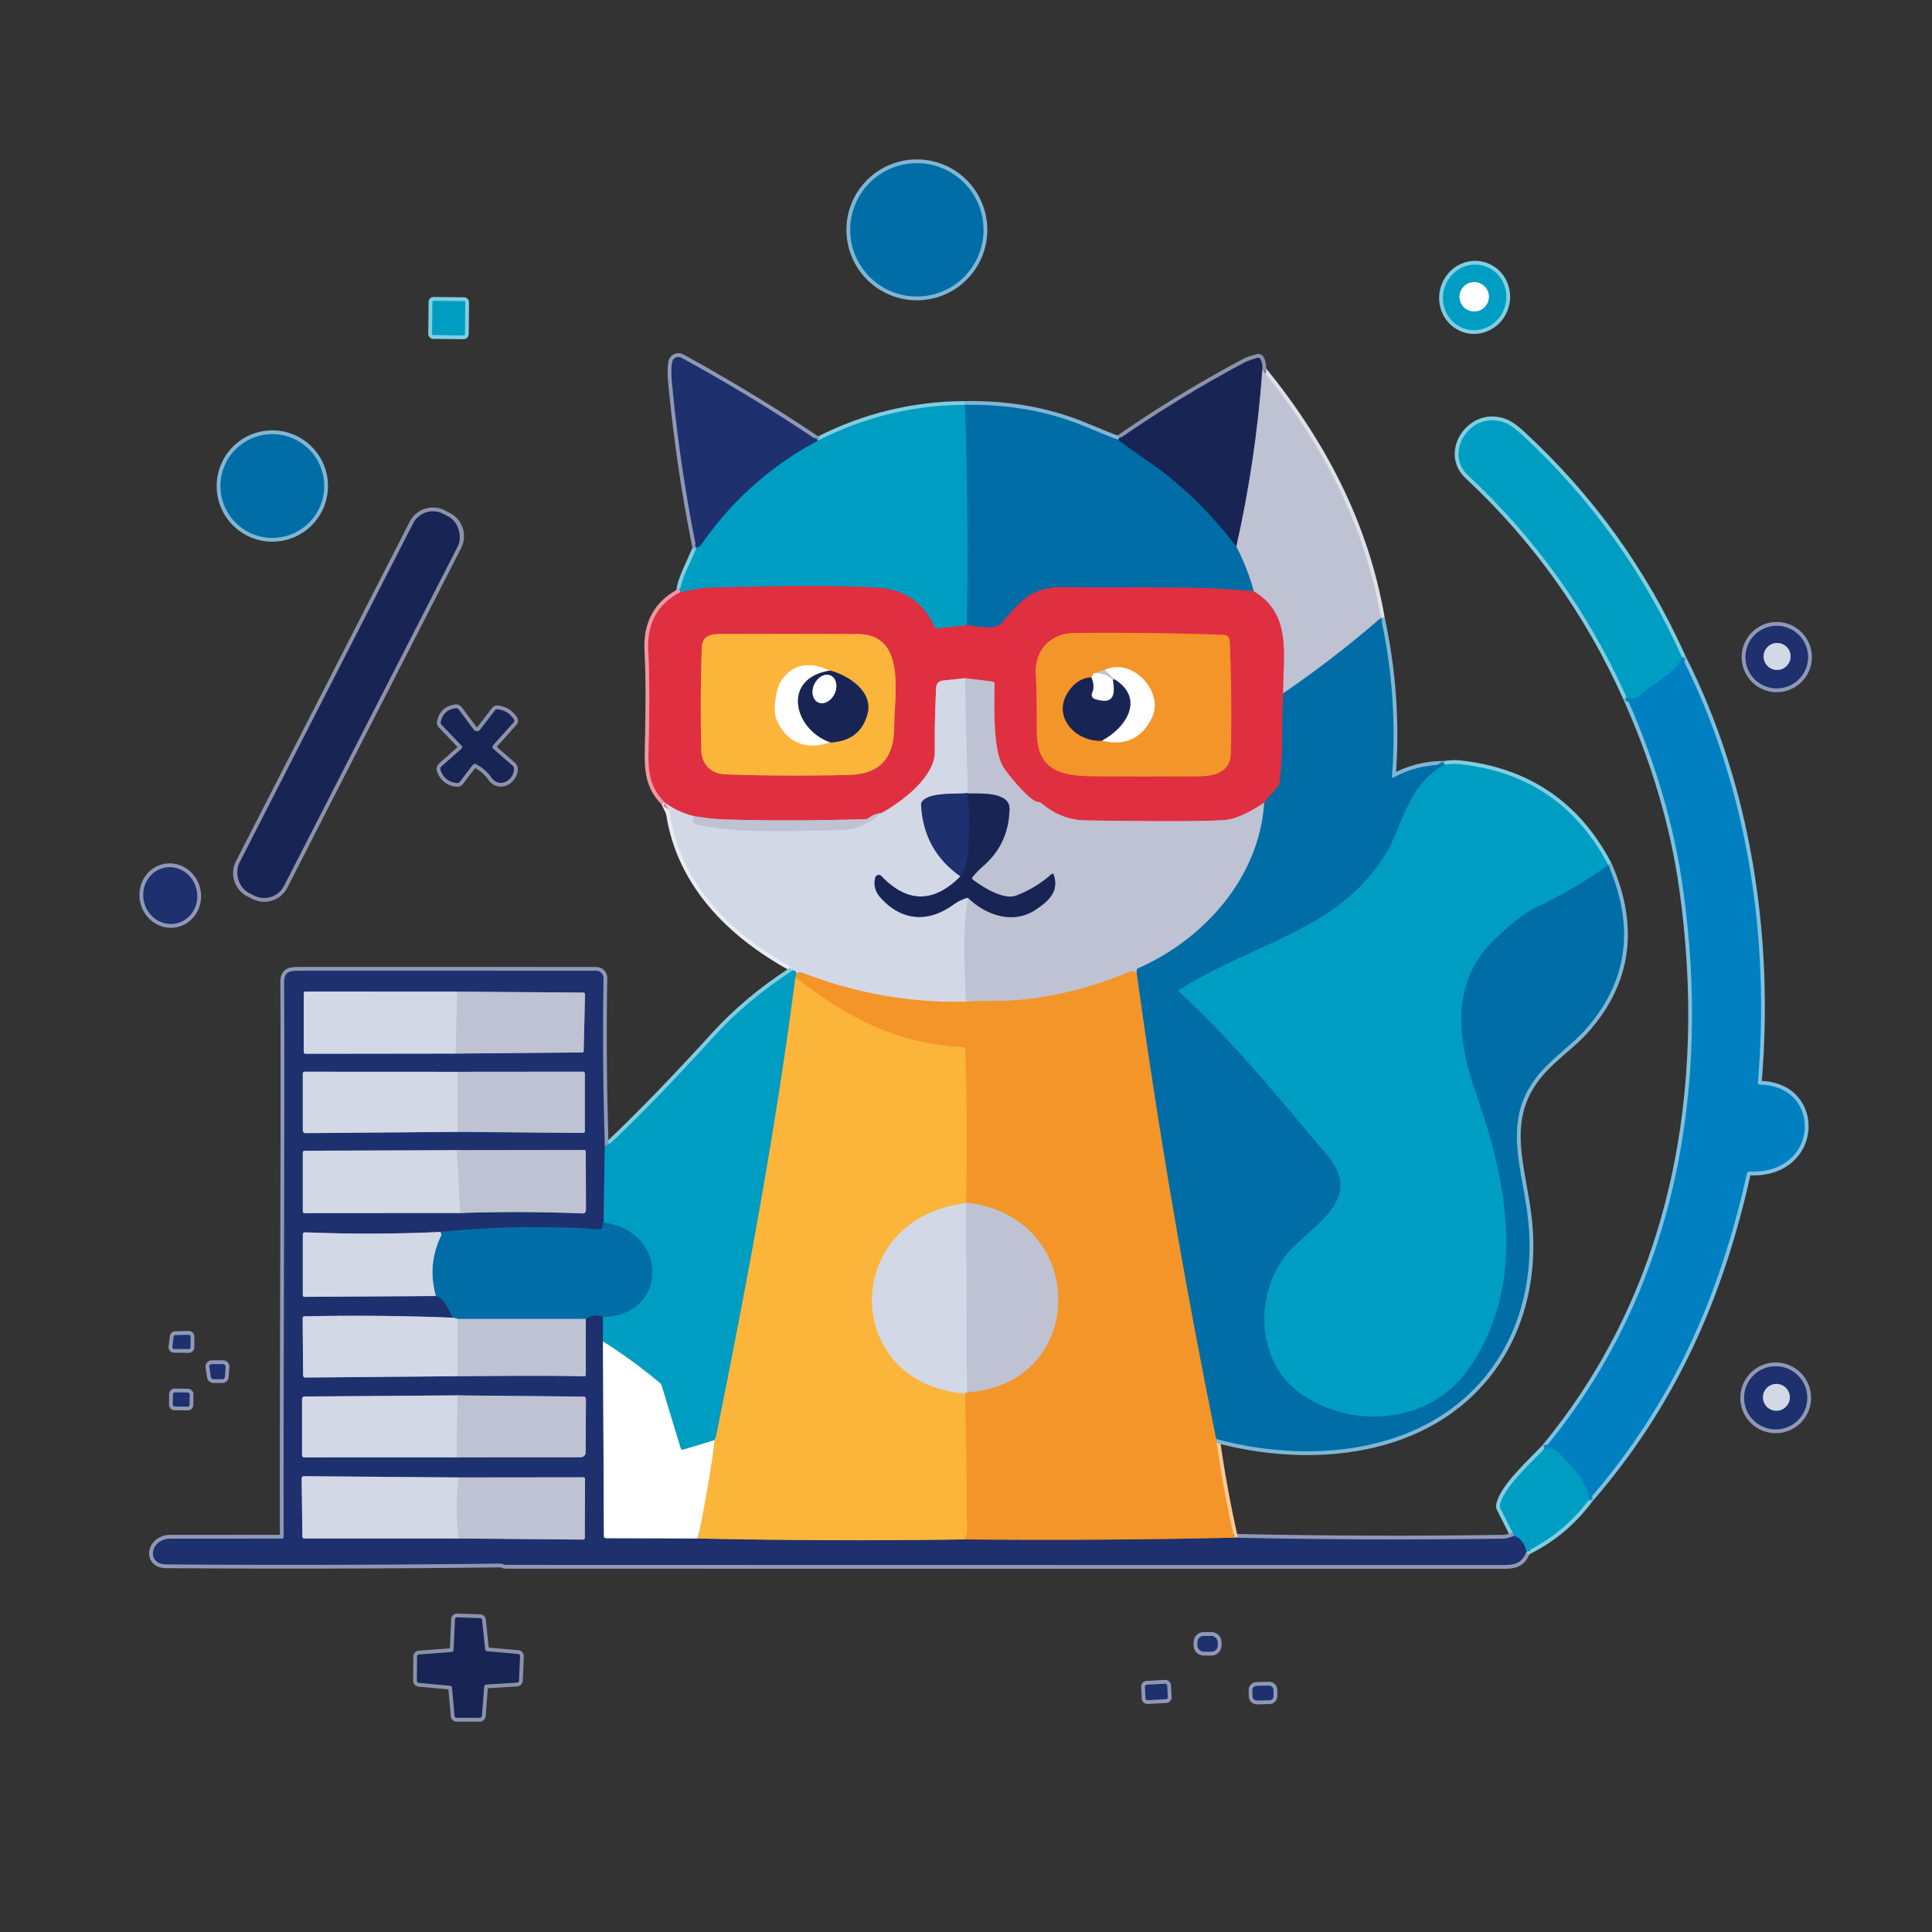 <?xml version="1.0" encoding="UTF-8" standalone="no"?>
<!DOCTYPE svg PUBLIC "-//W3C//DTD SVG 1.1//EN" "http://www.w3.org/Graphics/SVG/1.1/DTD/svg11.dtd">
<svg xmlns="http://www.w3.org/2000/svg" version="1.1" viewBox="0 0 512 512">
<rect x="0" y="0" width="512" height="512" fill="#333333" stroke="none"/>
<g stroke-width="2.00" fill="none" stroke-linecap="butt">
<path stroke="#80b6d3" vector-effect="non-scaling-stroke" d="
  M 260.65 60.91
  A 17.67 17.67 0.0 0 0 242.98 43.24
  A 17.67 17.67 0.0 0 0 225.31 60.91
  A 17.67 17.67 0.0 0 0 242.98 78.58
  A 17.67 17.67 0.0 0 0 260.65 60.91"
/>
<path stroke="#80cee1" vector-effect="non-scaling-stroke" d="
  M 388.524 87.21
  A 8.70 8.38 105.1 0 0 398.881 80.993
  A 8.70 8.38 105.1 0 0 393.056 70.41
  A 8.70 8.38 105.1 0 0 382.699 76.627
  A 8.70 8.38 105.1 0 0 388.524 87.21"
/>
<path stroke="#80cee1" vector-effect="non-scaling-stroke" d="
  M 123.304 80.136
  A 0.34 0.34 0.0 0 0 122.967 79.792
  L 114.928 79.708
  A 0.34 0.34 0.0 0 0 114.584 80.045
  L 114.496 88.464
  A 0.34 0.34 0.0 0 0 114.833 88.808
  L 122.872 88.892
  A 0.34 0.34 0.0 0 0 123.216 88.555
  L 123.304 80.136"
/>
<path stroke="#80cee1" vector-effect="non-scaling-stroke" d="
  M 184.54 145.25
  C 183.48 148.13 180.09 154.19 180.25 156.96"
/>
<path stroke="#ef97a0" vector-effect="non-scaling-stroke" d="
  M 180.25 156.96
  Q 171.21 161.68 171.80 172.49
  Q 172.25 180.70 171.96 194.82
  C 171.80 202.76 171.20 207.67 176.29 212.75"
/>
<path stroke="#e9ecf3" vector-effect="non-scaling-stroke" d="
  M 176.29 212.75
  C 176.66 213.96 177.37 214.65 177.57 215.91
  C 180.51 234.39 193.77 247.52 209.70 256.28
  Q 210.16 256.53 210.00 257.21"
/>
<path stroke="#80cee1" vector-effect="non-scaling-stroke" d="
  M 210.00 257.21
  Q 197.95 265.06 189.43 274.43
  Q 174.28 291.11 162.16 302.64
  C 161.82 302.97 160.75 303.48 160.29 303.75"
/>
<path stroke="#8f98b6" vector-effect="non-scaling-stroke" d="
  M 160.29 303.75
  Q 159.57 281.41 159.94 259.24
  A 1.95 1.95 0.0 0 0 157.99 257.26
  Q 118.50 257.24 79.06 257.25
  C 76.65 257.26 75.29 257.62 75.30 260.31
  C 75.49 304.57 75.08 355.16 75.17 407.24
  Q 75.18 407.74 74.68 407.74
  Q 59.93 407.76 45.20 407.76
  C 39.73 407.76 38.73 414.54 43.98 414.58
  Q 88.21 414.89 132.45 414.37
  Q 132.94 414.36 133.38 414.57
  Q 133.67 414.71 134.00 414.71
  Q 266.34 414.75 398.70 414.75
  C 401.79 414.75 403.45 414.01 404.54 411.16"
/>
<path stroke="#80cee1" vector-effect="non-scaling-stroke" d="
  M 404.54 411.16
  Q 414.49 406.29 421.04 397.50"
/>
<path stroke="#80c0e0" vector-effect="non-scaling-stroke" d="
  M 421.04 397.50
  C 443.28 371.87 455.67 343.72 462.95 311.01
  Q 463.08 310.45 463.65 310.48
  C 482.31 311.28 483.10 287.61 466.31 287.44
  Q 465.81 287.44 465.85 286.94
  C 469.14 248.68 463.11 208.37 445.75 174.21"
/>
<path stroke="#80cee1" vector-effect="non-scaling-stroke" d="
  M 445.75 174.21
  Q 430.47 140.17 403.11 115.00
  Q 400.72 112.79 398.97 112.08
  C 390.03 108.42 382.38 119.74 389.05 125.97
  Q 415.97 151.08 431.04 184.75"
/>
<path stroke="#80c0e0" vector-effect="non-scaling-stroke" d="
  M 431.04 184.75
  Q 442.43 210.19 445.98 235.25
  C 453.50 288.37 444.15 341.96 409.25 383.96"
/>
<path stroke="#80cee1" vector-effect="non-scaling-stroke" d="
  M 409.25 383.96
  C 405.11 388.25 398.45 394.34 397.50 398.80
  Q 397.40 399.30 397.63 399.76
  L 401.29 407.00"
/>
<path stroke="#8f98b6" vector-effect="non-scaling-stroke" d="
  M 401.29 407.00
  Q 399.44 407.74 398.50 407.75
  Q 362.77 408.28 327.04 407.50"
/>
<path stroke="#f9ca94" vector-effect="non-scaling-stroke" d="
  M 327.04 407.50
  Q 324.10 394.50 322.28 381.34"
/>
<path stroke="#80b6d3" vector-effect="non-scaling-stroke" d="
  M 322.28 381.34
  C 341.49 386.59 364.63 386.16 381.72 375.31
  C 400.17 363.59 407.74 342.62 404.70 320.99
  C 402.82 307.56 398.13 295.60 408.45 283.94
  C 411.80 280.17 416.86 276.53 419.89 273.16
  Q 437.05 254.10 426.20 229.26"
/>
<path stroke="#80cee1" vector-effect="non-scaling-stroke" d="
  M 426.20 229.26
  Q 413.69 205.36 386.75 202.50
  Q 385.07 202.32 382.85 202.66"
/>
<path stroke="#80b6d3" vector-effect="non-scaling-stroke" d="
  M 382.85 202.66
  Q 375.56 202.62 369.34 206.02
  Q 368.86 206.29 368.90 205.74
  Q 370.49 184.52 365.96 163.75"
/>
<path stroke="#dfe1e9" vector-effect="non-scaling-stroke" d="
  M 365.96 163.75
  C 361.67 138.95 350.34 117.35 334.54 98.00"
/>
<path stroke="#8c92aa" vector-effect="non-scaling-stroke" d="
  M 334.54 98.00
  Q 334.69 96.54 334.05 95.18
  Q 333.81 94.68 333.27 94.82
  Q 331.00 95.42 329.66 96.13
  Q 312.35 105.35 296.25 116.54"
/>
<path stroke="#80b6d3" vector-effect="non-scaling-stroke" d="
  M 296.25 116.54
  Q 294.15 115.77 287.50 113.00
  Q 273.14 107.01 255.75 107.29"
/>
<path stroke="#80cee1" vector-effect="non-scaling-stroke" d="
  M 255.75 107.29
  Q 235.10 107.39 216.75 116.79"
/>
<path stroke="#8f98b6" vector-effect="non-scaling-stroke" d="
  M 216.75 116.79
  Q 199.46 105.14 180.61 94.81
  A 1.70 1.70 0.0 0 0 178.11 96.06
  Q 177.79 98.30 178.04 101.02
  Q 180.12 123.31 184.54 145.25"
/>
<path stroke="#0f6798" vector-effect="non-scaling-stroke" d="
  M 216.75 116.79
  Q 198.09 126.77 186.02 144.11
  C 185.47 144.89 185.26 144.80 184.54 145.25"
/>
<path stroke="#0085b5" vector-effect="non-scaling-stroke" d="
  M 255.75 107.29
  Q 256.75 136.49 256.25 165.71"
/>
<path stroke="#706682" vector-effect="non-scaling-stroke" d="
  M 256.25 165.71
  L 248.53 166.54
  A 0.93 0.91 -14.9 0 1 247.59 166.01
  Q 243.33 156.63 232.99 155.79
  Q 221.40 154.85 188.00 155.74
  Q 185.58 155.81 180.25 156.96"
/>
<path stroke="#704e74" vector-effect="non-scaling-stroke" d="
  M 332.25 156.71
  C 315.95 155.13 298.91 155.87 282.51 155.60
  C 273.63 155.45 270.86 158.72 265.56 165.01
  C 263.66 167.27 258.93 165.84 256.25 165.71"
/>
<path stroke="#704e74" vector-effect="non-scaling-stroke" d="
  M 340.04 183.75
  C 339.65 191.87 340.10 199.36 339.11 207.50
  Q 339.05 208.00 338.73 208.38
  L 335.00 212.71"
/>
<path stroke="#cf798a" vector-effect="non-scaling-stroke" d="
  M 335.00 212.71
  Q 328.64 217.01 324.50 217.31
  Q 316.74 217.87 287.57 217.41
  Q 281.28 217.31 275.99 212.87
  Q 275.63 212.56 275.15 212.54
  C 272.92 212.42 267.27 205.37 266.01 203.47
  C 263.01 198.97 263.55 186.70 263.55 181.21
  A 0.58 0.58 0.0 0 0 263.04 180.63
  L 255.74 179.73"
/>
<path stroke="#d98494" vector-effect="non-scaling-stroke" d="
  M 255.74 179.73
  L 249.92 180.34
  Q 248.18 180.53 248.09 182.28
  Q 247.65 191.12 247.73 199.21
  C 247.79 205.91 238.94 212.55 233.54 215.50"
/>
<path stroke="#cf798a" vector-effect="non-scaling-stroke" d="
  M 233.54 215.50
  Q 231.75 215.61 230.27 216.76
  Q 229.87 217.06 229.37 217.08
  Q 209.16 217.67 191.94 217.15
  Q 188.61 217.05 184.00 216.29"
/>
<path stroke="#d98494" vector-effect="non-scaling-stroke" d="
  M 184.00 216.29
  Q 179.76 215.33 176.29 212.75"
/>
<path stroke="#6098bc" vector-effect="non-scaling-stroke" d="
  M 365.96 163.75
  Q 353.58 174.51 340.04 183.75"
/>
<path stroke="#cf798a" vector-effect="non-scaling-stroke" d="
  M 340.04 183.75
  C 339.95 173.80 342.53 162.81 332.25 156.71"
/>
<path stroke="#6098bc" vector-effect="non-scaling-stroke" d="
  M 332.25 156.71
  Q 330.55 150.44 327.64 144.88"
/>
<path stroke="#6c7493" vector-effect="non-scaling-stroke" d="
  M 334.54 98.00
  Q 332.89 121.53 327.64 144.88"
/>
<path stroke="#0c497d" vector-effect="non-scaling-stroke" d="
  M 327.64 144.88
  Q 319.63 134.26 309.40 126.03
  C 305.75 123.10 300.56 119.88 296.25 116.54"
/>
<path stroke="#0085b5" vector-effect="non-scaling-stroke" d="
  M 382.85 202.66
  C 372.77 208.08 371.70 219.14 367.24 226.32
  C 354.60 246.69 333.31 249.31 312.60 262.25
  Q 312.17 262.52 312.55 262.87
  C 326.99 276.27 336.11 287.63 351.79 306.21
  C 360.89 317.00 349.91 323.52 342.98 330.24
  C 332.27 340.62 332.10 360.29 344.58 369.21
  C 358.24 378.98 378.94 377.31 389.02 362.99
  C 404.72 340.70 399.56 313.79 391.24 290.02
  C 386.20 275.60 384.05 260.26 396.38 248.61
  Q 403.02 242.33 407.31 240.31
  Q 417.12 235.70 426.20 229.26"
/>
<path stroke="#7a8167" vector-effect="non-scaling-stroke" d="
  M 322.28 381.34
  C 313.94 340.29 306.92 299.25 301.21 257.75"
/>
<path stroke="#6098bc" vector-effect="non-scaling-stroke" d="
  M 301.21 257.75
  Q 301.08 256.82 301.57 256.60
  C 319.10 248.91 333.78 232.46 335.00 212.71"
/>
<path stroke="#d9ac7d" vector-effect="non-scaling-stroke" d="
  M 301.21 257.75
  Q 300.13 257.20 299.53 257.46
  Q 285.15 263.59 269.66 265.05
  C 265.67 265.42 260.56 265.11 256.00 265.46"
/>
<path stroke="#6c7493" vector-effect="non-scaling-stroke" d="
  M 256.49 237.91
  C 261.27 242.57 268.50 244.99 274.33 241.16
  C 277.83 238.86 280.64 236.37 279.30 231.96
  Q 279.10 231.28 278.56 231.75
  Q 274.47 235.35 269.39 237.31
  C 265.92 238.66 260.50 235.09 257.88 233.18
  Q 257.41 232.84 257.77 232.38
  Q 258.77 231.10 260.79 229.30
  Q 267.31 223.51 267.53 214.40
  C 267.65 209.79 259.71 210.33 256.75 210.29"
/>
<path stroke="#6f79a0" vector-effect="non-scaling-stroke" d="
  M 256.75 210.29
  Q 256.63 210.25 256.50 210.21"
/>
<path stroke="#c9cddc" vector-effect="non-scaling-stroke" d="
  M 255.74 179.73
  L 256.50 210.21"
/>
<path stroke="#7884aa" vector-effect="non-scaling-stroke" d="
  M 256.50 210.21
  C 253.43 210.46 246.37 209.90 244.39 212.36
  Q 244.08 212.74 244.10 213.24
  Q 244.70 225.37 254.54 232.25"
/>
<path stroke="#757f9d" vector-effect="non-scaling-stroke" d="
  M 254.54 232.25
  Q 243.87 242.96 233.55 232.15
  A 0.94 0.94 0.0 0 0 231.97 232.55
  Q 231.16 235.50 233.47 238.02
  C 239.18 244.24 246.13 244.48 252.76 239.67
  Q 254.45 238.45 256.49 237.91"
/>
<path stroke="#c9cddc" vector-effect="non-scaling-stroke" d="
  M 256.49 237.91
  C 255.03 246.74 255.64 256.54 256.00 265.46"
/>
<path stroke="#e3b787" vector-effect="non-scaling-stroke" d="
  M 256.00 265.46
  Q 233.73 265.99 212.69 257.81
  Q 211.89 257.50 211.04 258.00"
/>
<path stroke="#69bbd5" vector-effect="non-scaling-stroke" d="
  M 211.04 258.00
  Q 210.92 257.09 210.00 257.21"
/>
<path stroke="#c9cddc" vector-effect="non-scaling-stroke" d="
  M 184.00 216.29
  Q 183.03 218.14 184.75 218.52
  C 196.07 221.00 210.96 220.16 223.14 219.91
  C 227.53 219.83 230.35 218.07 233.54 215.50"
/>
<path stroke="#f8a532" vector-effect="non-scaling-stroke" d="
  M 255.75 407.96
  Q 256.26 406.96 256.25 405.00
  Q 256.18 387.14 255.75 369.29"
/>
<path stroke="#e3b787" vector-effect="non-scaling-stroke" d="
  M 255.75 369.29
  L 256.25 368.96"
/>
<path stroke="#d9ac7d" vector-effect="non-scaling-stroke" d="
  M 256.25 368.96
  C 288.42 367.05 288.68 322.25 256.00 318.71"
/>
<path stroke="#f8a532" vector-effect="non-scaling-stroke" d="
  M 256.00 318.71
  Q 256.46 298.48 255.80 278.14
  Q 255.79 277.58 255.23 277.55
  C 237.69 276.51 224.77 269.98 210.79 259.00"
/>
<path stroke="#1b2b61" vector-effect="non-scaling-stroke" d="
  M 256.75 210.29
  Q 256.00 211.27 256.52 212.30
  Q 256.74 212.73 256.74 213.22
  C 256.75 217.03 257.36 229.96 254.54 232.25"
/>
<path stroke="#7a9976" vector-effect="non-scaling-stroke" d="
  M 211.04 258.00
  L 210.79 259.00"
/>
<path stroke="#7ea97f" vector-effect="non-scaling-stroke" d="
  M 210.79 259.00
  C 205.64 299.18 198.15 339.14 189.82 380.46
  Q 189.68 381.15 189.25 381.71"
/>
<path stroke="#80cee1" vector-effect="non-scaling-stroke" d="
  M 189.25 381.71
  L 181.10 384.17
  Q 180.54 384.34 180.37 383.78
  L 175.35 367.25
  Q 175.21 366.79 174.84 366.48
  Q 167.64 360.47 159.79 355.50"
/>
<path stroke="#0085b5" vector-effect="non-scaling-stroke" d="
  M 159.79 349.00
  C 177.10 348.67 177.18 326.48 160.41 324.06
  Q 160.04 324.01 160.00 323.64
  L 159.96 323.25"
/>
<path stroke="#debc87" vector-effect="non-scaling-stroke" d="
  M 256.00 318.71
  L 255.25 318.96"
/>
<path stroke="#e7c791" vector-effect="non-scaling-stroke" d="
  M 255.25 318.96
  C 222.73 323.50 223.19 366.66 255.75 369.29"
/>
<path stroke="#feda9d" vector-effect="non-scaling-stroke" d="
  M 184.75 407.71
  C 185.62 406.06 189.66 382.24 189.25 381.71"
/>
<path stroke="#c9cddc" vector-effect="non-scaling-stroke" d="
  M 256.25 368.96
  L 255.98 319.38
  Q 255.98 319.04 255.64 319.00
  L 255.25 318.96"
/>
<path stroke="#0f6798" vector-effect="non-scaling-stroke" d="
  M 160.29 303.75
  L 159.96 323.25"
/>
<path stroke="#0f4f8a" vector-effect="non-scaling-stroke" d="
  M 159.96 323.25
  L 159.60 325.19
  Q 159.48 325.82 158.84 325.78
  Q 137.72 324.32 116.70 326.48"
/>
<path stroke="#7884aa" vector-effect="non-scaling-stroke" d="
  M 116.70 326.48
  Q 98.87 327.31 80.91 326.58
  Q 80.25 326.56 80.25 327.22
  L 80.25 343.20
  Q 80.25 343.69 80.74 343.68
  L 115.50 343.46"
/>
<path stroke="#0f4f8a" vector-effect="non-scaling-stroke" d="
  M 115.50 343.46
  C 118.64 344.56 118.51 347.42 120.25 349.21"
/>
<path stroke="#7884aa" vector-effect="non-scaling-stroke" d="
  M 120.25 349.21
  Q 100.47 348.42 80.68 348.84
  Q 80.21 348.85 80.21 349.33
  L 80.33 364.44
  Q 80.34 365.07 80.96 365.06
  L 121.25 364.71"
/>
<path stroke="#6f79a0" vector-effect="non-scaling-stroke" d="
  M 121.25 364.71
  C 132.32 364.67 143.67 364.46 154.71 364.75
  Q 155.24 364.76 155.24 364.23
  L 155.25 349.54"
/>
<path stroke="#0f4f8a" vector-effect="non-scaling-stroke" d="
  M 155.25 349.54
  Q 157.43 348.02 159.79 349.00"
/>
<path stroke="#0f6798" vector-effect="non-scaling-stroke" d="
  M 159.79 349.00
  L 159.79 355.50"
/>
<path stroke="#8f98b6" vector-effect="non-scaling-stroke" d="
  M 159.79 355.50
  L 160.04 407.02
  Q 160.04 407.63 160.65 407.63
  L 184.75 407.71"
/>
<path stroke="#8d7354" vector-effect="non-scaling-stroke" d="
  M 184.75 407.71
  Q 220.25 408.50 255.75 407.96"
/>
<path stroke="#89634b" vector-effect="non-scaling-stroke" d="
  M 255.75 407.96
  Q 291.40 408.31 327.04 407.50"
/>
<path stroke="#0f6798" vector-effect="non-scaling-stroke" d="
  M 401.29 407.00
  Q 403.78 407.86 404.54 411.16"
/>
<path stroke="#6098bc" vector-effect="non-scaling-stroke" d="
  M 155.25 349.54
  L 121.25 349.54"
/>
<path stroke="#69a3c6" vector-effect="non-scaling-stroke" d="
  M 121.25 349.54
  L 120.25 349.21"
/>
<path stroke="#69a3c6" vector-effect="non-scaling-stroke" d="
  M 115.50 343.46
  Q 113.15 334.99 117.00 327.25
  Q 117.01 327.23 116.70 326.48"
/>
<path stroke="#c9cddc" vector-effect="non-scaling-stroke" d="
  M 121.25 349.54
  L 121.25 364.71"
/>
<path stroke="#008fc2" vector-effect="non-scaling-stroke" d="
  M 421.04 397.50
  C 420.61 392.19 416.67 389.02 413.39 385.32
  Q 411.82 383.54 409.25 383.96"
/>
<path stroke="#008fc2" vector-effect="non-scaling-stroke" d="
  M 445.75 174.21
  C 444.08 178.55 438.36 180.67 434.62 184.34
  Q 433.12 185.81 431.04 184.75"
/>
<path stroke="#80b6d3" vector-effect="non-scaling-stroke" d="
  M 85.92 128.80
  A 13.75 13.75 0.0 0 0 72.17 115.05
  A 13.75 13.75 0.0 0 0 58.42 128.80
  A 13.75 13.75 0.0 0 0 72.17 142.55
  A 13.75 13.75 0.0 0 0 85.92 128.80"
/>
<path stroke="#8c92aa" vector-effect="non-scaling-stroke" d="
  M 121.322 144.783
  A 5.91 5.91 0.0 0 0 118.753 136.829
  L 117.418 136.146
  A 5.91 5.91 0.0 0 0 109.464 138.715
  L 63.418 228.697
  A 5.91 5.91 0.0 0 0 65.987 236.651
  L 67.322 237.334
  A 5.91 5.91 0.0 0 0 75.276 234.765
  L 121.322 144.783"
/>
<path stroke="#8f98b6" vector-effect="non-scaling-stroke" d="
  M 479.16 174.14
  A 8.30 8.30 0.0 0 0 470.86 165.84
  A 8.30 8.30 0.0 0 0 462.56 174.14
  A 8.30 8.30 0.0 0 0 470.86 182.44
  A 8.30 8.30 0.0 0 0 479.16 174.14"
/>
<path stroke="#8c92aa" vector-effect="non-scaling-stroke" d="
  M 130.77 197.40
  L 136.09 191.46
  Q 136.46 191.05 136.15 190.60
  Q 134.60 188.26 131.88 187.97
  Q 131.41 187.92 131.13 188.29
  L 127.26 193.34
  A 1.08 1.08 0.0 0 1 125.53 193.33
  L 121.59 188.05
  Q 121.27 187.61 120.72 187.69
  Q 117.48 188.12 116.81 191.32
  Q 116.72 191.76 117.03 192.09
  L 122.31 197.61
  Q 122.72 198.04 122.27 198.43
  L 117.01 203.09
  Q 116.54 203.51 116.76 204.11
  Q 117.89 207.22 121.11 207.50
  Q 121.58 207.54 121.87 207.17
  L 125.20 202.82
  Q 125.64 202.25 126.27 202.58
  Q 128.65 203.84 130.19 206.01
  C 132.37 209.10 136.18 206.73 136.22 203.83
  Q 136.22 203.26 135.80 202.88
  L 130.84 198.54
  Q 130.23 198.00 130.77 197.40"
/>
<path stroke="#8f98b6" vector-effect="non-scaling-stroke" d="
  M 46.715 244.72
  A 7.55 7.15 77.8 0 0 52.108 235.829
  A 7.55 7.15 77.8 0 0 43.525 229.96
  A 7.55 7.15 77.8 0 0 38.132 238.851
  A 7.55 7.15 77.8 0 0 46.715 244.72"
/>
<path stroke="#8f98b6" vector-effect="non-scaling-stroke" d="
  M 50.04 357.52
  A 0.46 0.46 0.0 0 0 50.50 357.06
  L 50.50 354.18
  A 0.46 0.46 0.0 0 0 50.03 353.72
  L 46.46 353.81
  A 0.46 0.46 0.0 0 0 46.01 354.22
  L 45.68 356.98
  A 0.46 0.46 0.0 0 0 46.14 357.49
  L 50.04 357.52"
/>
<path stroke="#8f98b6" vector-effect="non-scaling-stroke" d="
  M 55.89 364.93
  A 0.68 0.68 0.0 0 0 56.56 365.50
  L 58.93 365.50
  A 0.68 0.68 0.0 0 0 59.61 364.87
  L 59.80 362.23
  A 0.68 0.68 0.0 0 0 59.12 361.50
  L 56.14 361.50
  A 0.68 0.68 0.0 0 0 55.47 362.29
  L 55.89 364.93"
/>
<path stroke="#8f98b6" vector-effect="non-scaling-stroke" d="
  M 478.95 370.44
  A 8.37 8.37 0.0 0 0 470.58 362.07
  A 8.37 8.37 0.0 0 0 462.21 370.44
  A 8.37 8.37 0.0 0 0 470.58 378.81
  A 8.37 8.37 0.0 0 0 478.95 370.44"
/>
<path stroke="#8f98b6" vector-effect="non-scaling-stroke" d="
  M 50.269 369.511
  A 0.47 0.47 0.0 0 0 49.806 369.035
  L 46.306 368.986
  A 0.47 0.47 0.0 0 0 45.83 369.449
  L 45.791 372.249
  A 0.47 0.47 0.0 0 0 46.254 372.725
  L 49.754 372.774
  A 0.47 0.47 0.0 0 0 50.23 372.311
  L 50.269 369.511"
/>
<path stroke="#8c92aa" vector-effect="non-scaling-stroke" d="
  M 120.20 437.26
  A 0.57 0.57 0.0 0 1 119.68 437.80
  L 111.05 438.44
  A 0.57 0.57 0.0 0 0 110.53 439.01
  L 110.48 445.41
  A 0.57 0.57 0.0 0 0 111.00 445.98
  L 119.28 446.74
  A 0.57 0.57 0.0 0 1 119.79 447.25
  L 120.46 454.73
  A 0.57 0.57 0.0 0 0 121.03 455.25
  L 127.14 455.25
  A 0.57 0.57 0.0 0 0 127.71 454.72
  L 128.32 446.94
  A 0.57 0.57 0.0 0 1 128.85 446.42
  L 137.02 445.92
  A 0.57 0.57 0.0 0 0 137.55 445.38
  L 137.82 438.91
  A 0.57 0.57 0.0 0 0 137.30 438.32
  L 129.09 437.59
  A 0.57 0.57 0.0 0 1 128.57 437.08
  L 127.76 429.32
  A 0.57 0.57 0.0 0 0 127.21 428.81
  L 121.16 428.61
  A 0.57 0.57 0.0 0 0 120.57 429.15
  L 120.20 437.26"
/>
<path stroke="#8f98b6" vector-effect="non-scaling-stroke" d="
  M 322.72 435.20
  A 1.67 1.67 0.0 0 0 321.05 433.53
  L 318.99 433.53
  A 1.67 1.67 0.0 0 0 317.32 435.20
  L 317.32 436.06
  A 1.67 1.67 0.0 0 0 318.99 437.73
  L 321.05 437.73
  A 1.67 1.67 0.0 0 0 322.72 436.06
  L 322.72 435.20"
/>
<path stroke="#8f98b6" vector-effect="non-scaling-stroke" d="
  M 309.322 446.672
  A 0.51 0.51 0.0 0 0 308.785 446.19
  L 303.892 446.455
  A 0.51 0.51 0.0 0 0 303.411 446.992
  L 303.578 450.088
  A 0.51 0.51 0.0 0 0 304.115 450.57
  L 309.008 450.305
  A 0.51 0.51 0.0 0 0 309.49 449.768
  L 309.322 446.672"
/>
<path stroke="#8f98b6" vector-effect="non-scaling-stroke" d="
  M 337.482 447.802
  A 1.13 1.13 0.0 0 0 336.329 446.696
  L 333.01 446.765
  A 1.13 1.13 0.0 0 0 331.903 447.919
  L 331.938 449.558
  A 1.13 1.13 0.0 0 0 333.091 450.664
  L 336.411 450.595
  A 1.13 1.13 0.0 0 0 337.517 449.441
  L 337.482 447.802"
/>
<path stroke="#80cee1" vector-effect="non-scaling-stroke" d="
  M 394.56 78.65
  A 3.88 3.88 0.0 0 0 390.68 74.77
  A 3.88 3.88 0.0 0 0 386.80 78.65
  A 3.88 3.88 0.0 0 0 390.68 82.53
  A 3.88 3.88 0.0 0 0 394.56 78.65"
/>
<path stroke="#e96235" vector-effect="non-scaling-stroke" d="
  M 284.76 167.75
  C 278.11 167.83 274.10 172.48 274.49 178.93
  C 274.80 183.93 274.73 188.86 274.77 193.87
  C 274.83 203.54 280.24 205.56 288.81 205.69
  Q 299.38 205.85 317.70 205.73
  C 321.95 205.70 326.04 204.56 326.16 199.82
  Q 326.53 184.78 325.87 169.77
  A 1.59 1.59 0.0 0 0 324.34 168.25
  Q 304.50 167.54 284.76 167.75"
/>
<path stroke="#ee723e" vector-effect="non-scaling-stroke" d="
  M 236.96 192.99
  C 237.02 183.75 240.29 168.08 227.29 168.03
  Q 209.10 167.96 190.90 168.02
  C 188.04 168.03 186.09 168.58 185.98 171.74
  Q 185.50 185.34 185.86 198.94
  C 185.95 202.61 188.48 205.09 192.29 205.22
  Q 208.68 205.78 225.06 205.36
  Q 236.88 205.06 236.96 192.99"
/>
<path stroke="#7884aa" vector-effect="non-scaling-stroke" d="
  M 474.52 173.97
  A 3.57 3.57 0.0 0 0 470.95 170.40
  A 3.57 3.57 0.0 0 0 467.38 173.97
  A 3.57 3.57 0.0 0 0 470.95 177.54
  A 3.57 3.57 0.0 0 0 474.52 173.97"
/>
<path stroke="#d9ac7d" vector-effect="non-scaling-stroke" d="
  M 292.75 177.54
  L 289.79 178.50"
/>
<path stroke="#f9ca94" vector-effect="non-scaling-stroke" d="
  M 289.79 178.50
  L 289.21 179.50"
/>
<path stroke="#865d3e" vector-effect="non-scaling-stroke" d="
  M 289.21 179.50
  Q 285.60 179.69 283.18 183.23
  C 278.59 189.95 285.18 196.67 292.00 196.29"
/>
<path stroke="#f9ca94" vector-effect="non-scaling-stroke" d="
  M 292.00 196.29
  Q 301.36 198.50 305.34 190.03
  C 308.45 183.42 300.20 174.08 292.75 177.54"
/>
<path stroke="#8c92aa" vector-effect="non-scaling-stroke" d="
  M 292.00 196.29
  C 298.53 192.82 303.50 185.01 295.25 179.96"
/>
<path stroke="#dfe1e9" vector-effect="non-scaling-stroke" d="
  M 295.25 179.96
  L 292.75 177.54"
/>
<path stroke="#6c7493" vector-effect="non-scaling-stroke" d="
  M 295.25 179.96
  L 294.96 180.25"
/>
<path stroke="#dfe1e9" vector-effect="non-scaling-stroke" d="
  M 294.96 180.25
  Q 292.83 178.12 289.79 178.50"
/>
<path stroke="#8c92aa" vector-effect="non-scaling-stroke" d="
  M 294.96 180.25
  C 295.47 183.59 295.52 186.94 290.35 185.33
  Q 288.88 184.88 289.47 183.46
  Q 290.18 181.77 289.21 179.50"
/>
<path stroke="#8a6d48" vector-effect="non-scaling-stroke" d="
  M 220.09 196.75
  Q 227.89 196.37 229.85 189.34
  C 231.55 183.25 224.82 178.98 220.00 177.71"
/>
<path stroke="#feda9d" vector-effect="non-scaling-stroke" d="
  M 220.00 177.71
  Q 211.15 173.81 206.87 180.70
  C 205.49 182.92 204.88 188.64 205.72 190.55
  Q 209.81 199.93 220.09 196.75"
/>
<path stroke="#8c92aa" vector-effect="non-scaling-stroke" d="
  M 220.00 177.71
  C 207.12 179.67 210.23 193.31 220.09 196.75"
/>
<path stroke="#8c92aa" vector-effect="non-scaling-stroke" d="
  M 216.821 186.137
  A 3.92 2.96 115.2 0 0 221.168 183.85
  A 3.92 2.96 115.2 0 0 220.159 179.043
  A 3.92 2.96 115.2 0 0 215.812 181.33
  A 3.92 2.96 115.2 0 0 216.821 186.137"
/>
<path stroke="#6f79a0" vector-effect="non-scaling-stroke" d="
  M 120.75 279.21
  L 154.24 278.91
  Q 154.67 278.90 154.68 278.47
  L 155.04 263.52
  Q 155.05 263.05 154.57 263.04
  L 120.50 262.79"
/>
<path stroke="#7884aa" vector-effect="non-scaling-stroke" d="
  M 120.50 262.79
  L 81.00 262.77
  Q 80.50 262.77 80.50 263.27
  L 80.50 278.72
  Q 80.50 279.26 81.04 279.26
  L 120.75 279.21"
/>
<path stroke="#c9cddc" vector-effect="non-scaling-stroke" d="
  M 120.50 262.79
  L 120.84 262.92
  Q 121.19 263.06 121.18 263.44
  L 120.75 279.21"
/>
<path stroke="#6f79a0" vector-effect="non-scaling-stroke" d="
  M 121.25 299.96
  L 154.50 300.24
  Q 155.00 300.24 155.00 299.74
  L 155.00 284.50
  A 0.49 0.49 0.0 0 0 154.51 284.01
  L 121.25 284.04"
/>
<path stroke="#7884aa" vector-effect="non-scaling-stroke" d="
  M 121.25 284.04
  L 80.75 284.02
  Q 80.25 284.02 80.25 284.52
  L 80.25 299.48
  Q 80.25 300.29 81.06 300.29
  L 121.25 299.96"
/>
<path stroke="#c9cddc" vector-effect="non-scaling-stroke" d="
  M 121.25 284.04
  L 121.25 299.96"
/>
<path stroke="#6f79a0" vector-effect="non-scaling-stroke" d="
  M 122.00 321.46
  Q 138.07 320.91 154.27 321.57
  Q 155.30 321.61 155.29 320.58
  L 155.23 305.24
  Q 155.23 304.76 154.75 304.76
  L 121.09 304.81"
/>
<path stroke="#7884aa" vector-effect="non-scaling-stroke" d="
  M 121.09 304.81
  L 80.79 304.96
  Q 80.25 304.97 80.25 305.50
  L 80.25 321.00
  A 0.49 0.49 0.0 0 0 80.74 321.49
  L 122.00 321.46"
/>
<path stroke="#c9cddc" vector-effect="non-scaling-stroke" d="
  M 121.09 304.81
  L 122.00 321.46"
/>
<path stroke="#6f79a0" vector-effect="non-scaling-stroke" d="
  M 121.00 386.21
  L 153.71 386.19
  Q 155.21 386.18 155.22 384.68
  L 155.27 370.77
  Q 155.27 370.12 154.62 370.12
  L 121.25 369.79"
/>
<path stroke="#7884aa" vector-effect="non-scaling-stroke" d="
  M 121.25 369.79
  L 80.76 370.08
  Q 80.05 370.09 80.05 370.80
  L 80.05 385.61
  Q 80.05 386.22 80.66 386.22
  L 121.00 386.21"
/>
<path stroke="#c9cddc" vector-effect="non-scaling-stroke" d="
  M 121.25 369.79
  L 121.00 386.21"
/>
<path stroke="#6f79a0" vector-effect="non-scaling-stroke" d="
  M 121.50 407.71
  L 154.51 408.01
  A 0.46 0.46 0.0 0 0 154.98 407.55
  L 155.04 391.97
  Q 155.05 391.50 154.58 391.50
  L 121.50 391.54"
/>
<path stroke="#7884aa" vector-effect="non-scaling-stroke" d="
  M 121.50 391.54
  L 80.56 391.21
  A 0.61 0.61 0.0 0 0 79.94 391.83
  L 80.14 407.15
  Q 80.15 407.72 80.72 407.72
  L 121.50 407.71"
/>
<path stroke="#c9cddc" vector-effect="non-scaling-stroke" d="
  M 121.50 391.54
  Q 120.62 399.61 121.50 407.71"
/>
<path stroke="#7884aa" vector-effect="non-scaling-stroke" d="
  M 474.31 370.31
  A 3.55 3.55 0.0 0 0 470.76 366.76
  A 3.55 3.55 0.0 0 0 467.21 370.31
  A 3.55 3.55 0.0 0 0 470.76 373.86
  A 3.55 3.55 0.0 0 0 474.31 370.31"
/>
</g>
<circle fill="#006da6" cx="242.98" cy="60.91" r="17.67"/>
<path fill="#009dc3" d="
  M 388.524 87.21
  A 8.70 8.38 105.1 0 1 382.699 76.627
  A 8.70 8.38 105.1 0 1 393.056 70.41
  A 8.70 8.38 105.1 0 1 398.881 80.993
  A 8.70 8.38 105.1 0 1 388.524 87.21
  Z
  M 394.56 78.65
  A 3.88 3.88 0.0 0 0 390.68 74.77
  A 3.88 3.88 0.0 0 0 386.80 78.65
  A 3.88 3.88 0.0 0 0 390.68 82.53
  A 3.88 3.88 0.0 0 0 394.56 78.65
  Z"
/>
<circle fill="#ffffff" cx="390.68" cy="78.65" r="3.88"/>
<rect fill="#009dc3" x="-4.36" y="-4.55" transform="translate(118.90,84.30) rotate(0.6)" width="8.72" height="9.10" rx="0.34"/>
<path fill="#1e306d" d="
  M 216.75 116.79
  Q 198.09 126.77 186.02 144.11
  C 185.47 144.89 185.26 144.80 184.54 145.25
  Q 180.12 123.31 178.04 101.02
  Q 177.79 98.30 178.11 96.06
  A 1.70 1.70 0.0 0 1 180.61 94.81
  Q 199.46 105.14 216.75 116.79
  Z"
/>
<path fill="#182554" d="
  M 334.54 98.00
  Q 332.89 121.53 327.64 144.88
  Q 319.63 134.26 309.40 126.03
  C 305.75 123.10 300.56 119.88 296.25 116.54
  Q 312.35 105.35 329.66 96.13
  Q 331.00 95.42 333.27 94.82
  Q 333.81 94.68 334.05 95.18
  Q 334.69 96.54 334.54 98.00
  Z"
/>
<path fill="#bfc2d2" d="
  M 334.54 98.00
  C 350.34 117.35 361.67 138.95 365.96 163.75
  Q 353.58 174.51 340.04 183.75
  C 339.95 173.80 342.53 162.81 332.25 156.71
  Q 330.55 150.44 327.64 144.88
  Q 332.89 121.53 334.54 98.00
  Z"
/>
<path fill="#009dc3" d="
  M 255.75 107.29
  Q 256.75 136.49 256.25 165.71
  L 248.53 166.54
  A 0.93 0.91 -14.9 0 1 247.59 166.01
  Q 243.33 156.63 232.99 155.79
  Q 221.40 154.85 188.00 155.74
  Q 185.58 155.81 180.25 156.96
  C 180.09 154.19 183.48 148.13 184.54 145.25
  C 185.26 144.80 185.47 144.89 186.02 144.11
  Q 198.09 126.77 216.75 116.79
  Q 235.10 107.39 255.75 107.29
  Z"
/>
<path fill="#006da6" d="
  M 255.75 107.29
  Q 273.14 107.01 287.50 113.00
  Q 294.15 115.77 296.25 116.54
  C 300.56 119.88 305.75 123.10 309.40 126.03
  Q 319.63 134.26 327.64 144.88
  Q 330.55 150.44 332.25 156.71
  C 315.95 155.13 298.91 155.87 282.51 155.60
  C 273.63 155.45 270.86 158.72 265.56 165.01
  C 263.66 167.27 258.93 165.84 256.25 165.71
  Q 256.75 136.49 255.75 107.29
  Z"
/>
<path fill="#009dc3" d="
  M 445.75 174.21
  C 444.08 178.55 438.36 180.67 434.62 184.34
  Q 433.12 185.81 431.04 184.75
  Q 415.97 151.08 389.05 125.97
  C 382.38 119.74 390.03 108.42 398.97 112.08
  Q 400.72 112.79 403.11 115.00
  Q 430.47 140.17 445.75 174.21
  Z"
/>
<circle fill="#006da6" cx="72.17" cy="128.80" r="13.75"/>
<rect fill="#182554" x="-6.66" y="-56.45" transform="translate(92.37,186.74) rotate(27.1)" width="13.32" height="112.90" rx="5.91"/>
<path fill="#df2f41" d="
  M 256.25 165.71
  C 258.93 165.84 263.66 167.27 265.56 165.01
  C 270.86 158.72 273.63 155.45 282.51 155.60
  C 298.91 155.87 315.95 155.13 332.25 156.71
  C 342.53 162.81 339.95 173.80 340.04 183.75
  C 339.65 191.87 340.10 199.36 339.11 207.50
  Q 339.05 208.00 338.73 208.38
  L 335.00 212.71
  Q 328.64 217.01 324.50 217.31
  Q 316.74 217.87 287.57 217.41
  Q 281.28 217.31 275.99 212.87
  Q 275.63 212.56 275.15 212.54
  C 272.92 212.42 267.27 205.37 266.01 203.47
  C 263.01 198.97 263.55 186.70 263.55 181.21
  A 0.58 0.58 0.0 0 0 263.04 180.63
  L 255.74 179.73
  L 249.92 180.34
  Q 248.18 180.53 248.09 182.28
  Q 247.65 191.12 247.73 199.21
  C 247.79 205.91 238.94 212.55 233.54 215.50
  Q 231.75 215.61 230.27 216.76
  Q 229.87 217.06 229.37 217.08
  Q 209.16 217.67 191.94 217.15
  Q 188.61 217.05 184.00 216.29
  Q 179.76 215.33 176.29 212.75
  C 171.20 207.67 171.80 202.76 171.96 194.82
  Q 172.25 180.70 171.80 172.49
  Q 171.21 161.68 180.25 156.96
  Q 185.58 155.81 188.00 155.74
  Q 221.40 154.85 232.99 155.79
  Q 243.33 156.63 247.59 166.01
  A 0.93 0.91 -14.9 0 0 248.53 166.54
  L 256.25 165.71
  Z
  M 284.76 167.75
  C 278.11 167.83 274.10 172.48 274.49 178.93
  C 274.80 183.93 274.73 188.86 274.77 193.87
  C 274.83 203.54 280.24 205.56 288.81 205.69
  Q 299.38 205.85 317.70 205.73
  C 321.95 205.70 326.04 204.56 326.16 199.82
  Q 326.53 184.78 325.87 169.77
  A 1.59 1.59 0.0 0 0 324.34 168.25
  Q 304.50 167.54 284.76 167.75
  Z
  M 236.96 192.99
  C 237.02 183.75 240.29 168.08 227.29 168.03
  Q 209.10 167.96 190.90 168.02
  C 188.04 168.03 186.09 168.58 185.98 171.74
  Q 185.50 185.34 185.86 198.94
  C 185.95 202.61 188.48 205.09 192.29 205.22
  Q 208.68 205.78 225.06 205.36
  Q 236.88 205.06 236.96 192.99
  Z"
/>
<path fill="#006da6" d="
  M 365.96 163.75
  Q 370.49 184.52 368.90 205.74
  Q 368.86 206.29 369.34 206.02
  Q 375.56 202.62 382.85 202.66
  C 372.77 208.08 371.70 219.14 367.24 226.32
  C 354.60 246.69 333.31 249.31 312.60 262.25
  Q 312.17 262.52 312.55 262.87
  C 326.99 276.27 336.11 287.63 351.79 306.21
  C 360.89 317.00 349.91 323.52 342.98 330.24
  C 332.27 340.62 332.10 360.29 344.58 369.21
  C 358.24 378.98 378.94 377.31 389.02 362.99
  C 404.72 340.70 399.56 313.79 391.24 290.02
  C 386.20 275.60 384.05 260.26 396.38 248.61
  Q 403.02 242.33 407.31 240.31
  Q 417.12 235.70 426.20 229.26
  Q 437.05 254.10 419.89 273.16
  C 416.86 276.53 411.80 280.17 408.45 283.94
  C 398.13 295.60 402.82 307.56 404.70 320.99
  C 407.74 342.62 400.17 363.59 381.72 375.31
  C 364.63 386.16 341.49 386.59 322.28 381.34
  C 313.94 340.29 306.92 299.25 301.21 257.75
  Q 301.08 256.82 301.57 256.60
  C 319.10 248.91 333.78 232.46 335.00 212.71
  L 338.73 208.38
  Q 339.05 208.00 339.11 207.50
  C 340.10 199.36 339.65 191.87 340.04 183.75
  Q 353.58 174.51 365.96 163.75
  Z"
/>
<path fill="#1e306d" d="
  M 479.16 174.14
  A 8.30 8.30 0.0 0 1 470.86 182.44
  A 8.30 8.30 0.0 0 1 462.56 174.14
  A 8.30 8.30 0.0 0 1 470.86 165.84
  A 8.30 8.30 0.0 0 1 479.16 174.14
  Z
  M 474.52 173.97
  A 3.57 3.57 0.0 0 0 470.95 170.40
  A 3.57 3.57 0.0 0 0 467.38 173.97
  A 3.57 3.57 0.0 0 0 470.95 177.54
  A 3.57 3.57 0.0 0 0 474.52 173.97
  Z"
/>
<path fill="#f39528" d="
  M 274.49 178.93
  C 274.10 172.48 278.11 167.83 284.76 167.75
  Q 304.50 167.54 324.34 168.25
  A 1.59 1.59 0.0 0 1 325.87 169.77
  Q 326.53 184.78 326.16 199.82
  C 326.04 204.56 321.95 205.70 317.70 205.73
  Q 299.38 205.85 288.81 205.69
  C 280.24 205.56 274.83 203.54 274.77 193.87
  C 274.73 188.86 274.80 183.93 274.49 178.93
  Z
  M 292.75 177.54
  L 289.79 178.50
  L 289.21 179.50
  Q 285.60 179.69 283.18 183.23
  C 278.59 189.95 285.18 196.67 292.00 196.29
  Q 301.36 198.50 305.34 190.03
  C 308.45 183.42 300.20 174.08 292.75 177.54
  Z"
/>
<path fill="#fcb53b" d="
  M 227.29 168.03
  C 240.29 168.08 237.02 183.75 236.96 192.99
  Q 236.88 205.06 225.06 205.36
  Q 208.68 205.78 192.29 205.22
  C 188.48 205.09 185.95 202.61 185.86 198.94
  Q 185.50 185.34 185.98 171.74
  C 186.09 168.58 188.04 168.03 190.90 168.02
  Q 209.10 167.96 227.29 168.03
  Z
  M 220.09 196.75
  Q 227.89 196.37 229.85 189.34
  C 231.55 183.25 224.82 178.98 220.00 177.71
  Q 211.15 173.81 206.87 180.70
  C 205.49 182.92 204.88 188.64 205.72 190.55
  Q 209.81 199.93 220.09 196.75
  Z"
/>
<circle fill="#d2d8e6" cx="470.95" cy="173.97" r="3.57"/>
<path fill="#0080c0" d="
  M 445.75 174.21
  C 463.11 208.37 469.14 248.68 465.85 286.94
  Q 465.81 287.44 466.31 287.44
  C 483.10 287.61 482.31 311.28 463.65 310.48
  Q 463.08 310.45 462.95 311.01
  C 455.67 343.72 443.28 371.87 421.04 397.50
  C 420.61 392.19 416.67 389.02 413.39 385.32
  Q 411.82 383.54 409.25 383.96
  C 444.15 341.96 453.50 288.37 445.98 235.25
  Q 442.43 210.19 431.04 184.75
  Q 433.12 185.81 434.62 184.34
  C 438.36 180.67 444.08 178.55 445.75 174.21
  Z"
/>
<path fill="#ffffff" d="
  M 220.00 177.71
  C 207.12 179.67 210.23 193.31 220.09 196.75
  Q 209.81 199.93 205.72 190.55
  C 204.88 188.64 205.49 182.92 206.87 180.70
  Q 211.15 173.81 220.00 177.71
  Z"
/>
<path fill="#ffffff" d="
  M 292.00 196.29
  C 298.53 192.82 303.50 185.01 295.25 179.96
  L 292.75 177.54
  C 300.20 174.08 308.45 183.42 305.34 190.03
  Q 301.36 198.50 292.00 196.29
  Z"
/>
<path fill="#bfc2d2" d="
  M 292.75 177.54
  L 295.25 179.96
  L 294.96 180.25
  Q 292.83 178.12 289.79 178.50
  L 292.75 177.54
  Z"
/>
<path fill="#182554" d="
  M 220.00 177.71
  C 224.82 178.98 231.55 183.25 229.85 189.34
  Q 227.89 196.37 220.09 196.75
  C 210.23 193.31 207.12 179.67 220.00 177.71
  Z
  M 216.821 186.137
  A 3.92 2.96 115.2 0 0 221.168 183.85
  A 3.92 2.96 115.2 0 0 220.159 179.043
  A 3.92 2.96 115.2 0 0 215.812 181.33
  A 3.92 2.96 115.2 0 0 216.821 186.137
  Z"
/>
<path fill="#ffffff" d="
  M 289.79 178.50
  Q 292.83 178.12 294.96 180.25
  C 295.47 183.59 295.52 186.94 290.35 185.33
  Q 288.88 184.88 289.47 183.46
  Q 290.18 181.77 289.21 179.50
  L 289.79 178.50
  Z"
/>
<ellipse fill="#ffffff" cx="0.00" cy="0.00" transform="translate(218.49,182.59) rotate(115.2)" rx="3.92" ry="2.96"/>
<path fill="#182554" d="
  M 289.21 179.50
  Q 290.18 181.77 289.47 183.46
  Q 288.88 184.88 290.35 185.33
  C 295.52 186.94 295.47 183.59 294.96 180.25
  L 295.25 179.96
  C 303.50 185.01 298.53 192.82 292.00 196.29
  C 285.18 196.67 278.59 189.95 283.18 183.23
  Q 285.60 179.69 289.21 179.50
  Z"
/>
<path fill="#d2d8e6" d="
  M 255.74 179.73
  L 256.50 210.21
  C 253.43 210.46 246.37 209.90 244.39 212.36
  Q 244.08 212.74 244.10 213.24
  Q 244.70 225.37 254.54 232.25
  Q 243.87 242.96 233.55 232.15
  A 0.94 0.94 0.0 0 0 231.97 232.55
  Q 231.16 235.50 233.47 238.02
  C 239.18 244.24 246.13 244.48 252.76 239.67
  Q 254.45 238.45 256.49 237.91
  C 255.03 246.74 255.64 256.54 256.00 265.46
  Q 233.73 265.99 212.69 257.81
  Q 211.89 257.50 211.04 258.00
  Q 210.92 257.09 210.00 257.21
  Q 210.16 256.53 209.70 256.28
  C 193.77 247.52 180.51 234.39 177.57 215.91
  C 177.37 214.65 176.66 213.96 176.29 212.75
  Q 179.76 215.33 184.00 216.29
  Q 183.03 218.14 184.75 218.52
  C 196.07 221.00 210.96 220.16 223.14 219.91
  C 227.53 219.83 230.35 218.07 233.54 215.50
  C 238.94 212.55 247.79 205.91 247.73 199.21
  Q 247.65 191.12 248.09 182.28
  Q 248.18 180.53 249.92 180.34
  L 255.74 179.73
  Z"
/>
<path fill="#bfc2d2" d="
  M 255.74 179.73
  L 263.04 180.63
  A 0.58 0.58 0.0 0 1 263.55 181.21
  C 263.55 186.70 263.01 198.97 266.01 203.47
  C 267.27 205.37 272.92 212.42 275.15 212.54
  Q 275.63 212.56 275.99 212.87
  Q 281.28 217.31 287.57 217.41
  Q 316.74 217.87 324.50 217.31
  Q 328.64 217.01 335.00 212.71
  C 333.78 232.46 319.10 248.91 301.57 256.60
  Q 301.08 256.82 301.21 257.75
  Q 300.13 257.20 299.53 257.46
  Q 285.15 263.59 269.66 265.05
  C 265.67 265.42 260.56 265.11 256.00 265.46
  C 255.64 256.54 255.03 246.74 256.49 237.91
  C 261.27 242.57 268.50 244.99 274.33 241.16
  C 277.83 238.86 280.64 236.37 279.30 231.96
  Q 279.10 231.28 278.56 231.75
  Q 274.47 235.35 269.39 237.31
  C 265.92 238.66 260.50 235.09 257.88 233.18
  Q 257.41 232.84 257.77 232.38
  Q 258.77 231.10 260.79 229.30
  Q 267.31 223.51 267.53 214.40
  C 267.65 209.79 259.71 210.33 256.75 210.29
  Q 256.63 210.25 256.50 210.21
  L 255.74 179.73
  Z"
/>
<path fill="#182554" d="
  M 130.84 198.54
  L 135.80 202.88
  Q 136.22 203.26 136.22 203.83
  C 136.18 206.73 132.37 209.10 130.19 206.01
  Q 128.65 203.84 126.27 202.58
  Q 125.64 202.25 125.20 202.82
  L 121.87 207.17
  Q 121.58 207.54 121.11 207.50
  Q 117.89 207.22 116.76 204.11
  Q 116.54 203.51 117.01 203.09
  L 122.27 198.43
  Q 122.72 198.04 122.31 197.61
  L 117.03 192.09
  Q 116.72 191.76 116.81 191.32
  Q 117.48 188.12 120.72 187.69
  Q 121.27 187.61 121.59 188.05
  L 125.53 193.33
  A 1.08 1.08 0.0 0 0 127.26 193.34
  L 131.13 188.29
  Q 131.41 187.92 131.88 187.97
  Q 134.60 188.26 136.15 190.60
  Q 136.46 191.05 136.09 191.46
  L 130.77 197.40
  Q 130.23 198.00 130.84 198.54
  Z"
/>
<path fill="#009dc3" d="
  M 382.85 202.66
  Q 385.07 202.32 386.75 202.50
  Q 413.69 205.36 426.20 229.26
  Q 417.12 235.70 407.31 240.31
  Q 403.02 242.33 396.38 248.61
  C 384.05 260.26 386.20 275.60 391.24 290.02
  C 399.56 313.79 404.72 340.70 389.02 362.99
  C 378.94 377.31 358.24 378.98 344.58 369.21
  C 332.10 360.29 332.27 340.62 342.98 330.24
  C 349.91 323.52 360.89 317.00 351.79 306.21
  C 336.11 287.63 326.99 276.27 312.55 262.87
  Q 312.17 262.52 312.60 262.25
  C 333.31 249.31 354.60 246.69 367.24 226.32
  C 371.70 219.14 372.77 208.08 382.85 202.66
  Z"
/>
<path fill="#1e306d" d="
  M 256.50 210.21
  Q 256.63 210.25 256.75 210.29
  Q 256.00 211.27 256.52 212.30
  Q 256.74 212.73 256.74 213.22
  C 256.75 217.03 257.36 229.96 254.54 232.25
  Q 244.70 225.37 244.10 213.24
  Q 244.08 212.74 244.39 212.36
  C 246.37 209.90 253.43 210.46 256.50 210.21
  Z"
/>
<path fill="#182554" d="
  M 256.75 210.29
  C 259.71 210.33 267.65 209.79 267.53 214.40
  Q 267.31 223.51 260.79 229.30
  Q 258.77 231.10 257.77 232.38
  Q 257.41 232.84 257.88 233.18
  C 260.50 235.09 265.92 238.66 269.39 237.31
  Q 274.47 235.35 278.56 231.75
  Q 279.10 231.28 279.30 231.96
  C 280.64 236.37 277.83 238.86 274.33 241.16
  C 268.50 244.99 261.27 242.57 256.49 237.91
  Q 254.45 238.45 252.76 239.67
  C 246.13 244.48 239.18 244.24 233.47 238.02
  Q 231.16 235.50 231.97 232.55
  A 0.94 0.94 0.0 0 1 233.55 232.15
  Q 243.87 242.96 254.54 232.25
  C 257.36 229.96 256.75 217.03 256.74 213.22
  Q 256.74 212.73 256.52 212.30
  Q 256.00 211.27 256.75 210.29
  Z"
/>
<path fill="#bfc2d2" d="
  M 233.54 215.50
  C 230.35 218.07 227.53 219.83 223.14 219.91
  C 210.96 220.16 196.07 221.00 184.75 218.52
  Q 183.03 218.14 184.00 216.29
  Q 188.61 217.05 191.94 217.15
  Q 209.16 217.67 229.37 217.08
  Q 229.87 217.06 230.27 216.76
  Q 231.75 215.61 233.54 215.50
  Z"
/>
<ellipse fill="#1e306d" cx="0.00" cy="0.00" transform="translate(45.12,237.34) rotate(77.8)" rx="7.55" ry="7.15"/>
<path fill="#1e306d" d="
  M 160.29 303.75
  L 159.96 323.25
  L 159.60 325.19
  Q 159.48 325.82 158.84 325.78
  Q 137.72 324.32 116.70 326.48
  Q 98.87 327.31 80.91 326.58
  Q 80.25 326.56 80.25 327.22
  L 80.25 343.20
  Q 80.25 343.69 80.74 343.68
  L 115.50 343.46
  C 118.64 344.56 118.51 347.42 120.25 349.21
  Q 100.47 348.42 80.68 348.84
  Q 80.21 348.85 80.21 349.33
  L 80.33 364.44
  Q 80.34 365.07 80.96 365.06
  L 121.25 364.71
  C 132.32 364.67 143.67 364.46 154.71 364.75
  Q 155.24 364.76 155.24 364.23
  L 155.25 349.54
  Q 157.43 348.02 159.79 349.00
  L 159.79 355.50
  L 160.04 407.02
  Q 160.04 407.63 160.65 407.63
  L 184.75 407.71
  Q 220.25 408.50 255.75 407.96
  Q 291.40 408.31 327.04 407.50
  Q 362.77 408.28 398.50 407.75
  Q 399.44 407.74 401.29 407.00
  Q 403.78 407.86 404.54 411.16
  C 403.45 414.01 401.79 414.75 398.70 414.75
  Q 266.34 414.75 134.00 414.71
  Q 133.67 414.71 133.38 414.57
  Q 132.94 414.36 132.45 414.37
  Q 88.21 414.89 43.98 414.58
  C 38.73 414.54 39.73 407.76 45.20 407.76
  Q 59.93 407.76 74.68 407.74
  Q 75.18 407.74 75.17 407.24
  C 75.08 355.16 75.49 304.57 75.30 260.31
  C 75.29 257.62 76.65 257.26 79.06 257.25
  Q 118.50 257.24 157.99 257.26
  A 1.95 1.95 0.0 0 1 159.94 259.24
  Q 159.57 281.41 160.29 303.75
  Z
  M 120.75 279.21
  L 154.24 278.91
  Q 154.67 278.90 154.68 278.47
  L 155.04 263.52
  Q 155.05 263.05 154.57 263.04
  L 120.50 262.79
  L 81.00 262.77
  Q 80.50 262.77 80.50 263.27
  L 80.50 278.72
  Q 80.50 279.26 81.04 279.26
  L 120.75 279.21
  Z
  M 121.25 299.96
  L 154.50 300.24
  Q 155.00 300.24 155.00 299.74
  L 155.00 284.50
  A 0.49 0.49 0.0 0 0 154.51 284.01
  L 121.25 284.04
  L 80.75 284.02
  Q 80.25 284.02 80.25 284.52
  L 80.25 299.48
  Q 80.25 300.29 81.06 300.29
  L 121.25 299.96
  Z
  M 122.00 321.46
  Q 138.07 320.91 154.27 321.57
  Q 155.30 321.61 155.29 320.58
  L 155.23 305.24
  Q 155.23 304.76 154.75 304.76
  L 121.09 304.81
  L 80.79 304.96
  Q 80.25 304.97 80.25 305.50
  L 80.25 321.00
  A 0.49 0.49 0.0 0 0 80.74 321.49
  L 122.00 321.46
  Z
  M 121.00 386.21
  L 153.71 386.19
  Q 155.21 386.18 155.22 384.68
  L 155.27 370.77
  Q 155.27 370.12 154.62 370.12
  L 121.25 369.79
  L 80.76 370.08
  Q 80.05 370.09 80.05 370.80
  L 80.05 385.61
  Q 80.05 386.22 80.66 386.22
  L 121.00 386.21
  Z
  M 121.50 407.71
  L 154.51 408.01
  A 0.46 0.46 0.0 0 0 154.98 407.55
  L 155.04 391.97
  Q 155.05 391.50 154.58 391.50
  L 121.50 391.54
  L 80.56 391.21
  A 0.61 0.61 0.0 0 0 79.94 391.83
  L 80.14 407.15
  Q 80.15 407.72 80.72 407.72
  L 121.50 407.71
  Z"
/>
<path fill="#009dc3" d="
  M 210.00 257.21
  Q 210.92 257.09 211.04 258.00
  L 210.79 259.00
  C 205.64 299.18 198.15 339.14 189.82 380.46
  Q 189.68 381.15 189.25 381.71
  L 181.10 384.17
  Q 180.54 384.34 180.37 383.78
  L 175.35 367.25
  Q 175.21 366.79 174.84 366.48
  Q 167.64 360.47 159.79 355.50
  L 159.79 349.00
  C 177.10 348.67 177.18 326.48 160.41 324.06
  Q 160.04 324.01 160.00 323.64
  L 159.96 323.25
  L 160.29 303.75
  C 160.75 303.48 161.82 302.97 162.16 302.64
  Q 174.28 291.11 189.43 274.43
  Q 197.95 265.06 210.00 257.21
  Z"
/>
<path fill="#f39528" d="
  M 301.21 257.75
  C 306.92 299.25 313.94 340.29 322.28 381.34
  Q 324.10 394.50 327.04 407.50
  Q 291.40 408.31 255.75 407.96
  Q 256.26 406.96 256.25 405.00
  Q 256.18 387.14 255.75 369.29
  L 256.25 368.96
  C 288.42 367.05 288.68 322.25 256.00 318.71
  Q 256.46 298.48 255.80 278.14
  Q 255.79 277.58 255.23 277.55
  C 237.69 276.51 224.77 269.98 210.79 259.00
  L 211.04 258.00
  Q 211.89 257.50 212.69 257.81
  Q 233.73 265.99 256.00 265.46
  C 260.56 265.11 265.67 265.42 269.66 265.05
  Q 285.15 263.59 299.53 257.46
  Q 300.13 257.20 301.21 257.75
  Z"
/>
<path fill="#fcb53b" d="
  M 210.79 259.00
  C 224.77 269.98 237.69 276.51 255.23 277.55
  Q 255.79 277.58 255.80 278.14
  Q 256.46 298.48 256.00 318.71
  L 255.25 318.96
  C 222.73 323.50 223.19 366.66 255.75 369.29
  Q 256.18 387.14 256.25 405.00
  Q 256.26 406.96 255.75 407.96
  Q 220.25 408.50 184.75 407.71
  C 185.62 406.06 189.66 382.24 189.25 381.71
  Q 189.68 381.15 189.82 380.46
  C 198.15 339.14 205.64 299.18 210.79 259.00
  Z"
/>
<path fill="#d2d8e6" d="
  M 120.50 262.79
  L 120.84 262.92
  Q 121.19 263.06 121.18 263.44
  L 120.75 279.21
  L 81.04 279.26
  Q 80.50 279.26 80.50 278.72
  L 80.50 263.27
  Q 80.50 262.77 81.00 262.77
  L 120.50 262.79
  Z"
/>
<path fill="#bfc2d2" d="
  M 120.50 262.79
  L 154.57 263.04
  Q 155.05 263.05 155.04 263.52
  L 154.68 278.47
  Q 154.67 278.90 154.24 278.91
  L 120.75 279.21
  L 121.18 263.44
  Q 121.19 263.06 120.84 262.92
  L 120.50 262.79
  Z"
/>
<path fill="#d2d8e6" d="
  M 121.25 284.04
  L 121.25 299.96
  L 81.06 300.29
  Q 80.25 300.29 80.25 299.48
  L 80.25 284.52
  Q 80.25 284.02 80.75 284.02
  L 121.25 284.04
  Z"
/>
<path fill="#bfc2d2" d="
  M 121.25 284.04
  L 154.51 284.01
  A 0.49 0.49 0.0 0 1 155.00 284.50
  L 155.00 299.74
  Q 155.00 300.24 154.50 300.24
  L 121.25 299.96
  L 121.25 284.04
  Z"
/>
<path fill="#d2d8e6" d="
  M 121.09 304.81
  L 122.00 321.46
  L 80.74 321.49
  A 0.49 0.49 0.0 0 1 80.25 321.00
  L 80.25 305.50
  Q 80.25 304.97 80.79 304.96
  L 121.09 304.81
  Z"
/>
<path fill="#bfc2d2" d="
  M 121.09 304.81
  L 154.75 304.76
  Q 155.23 304.76 155.23 305.24
  L 155.29 320.58
  Q 155.30 321.61 154.27 321.57
  Q 138.07 320.91 122.00 321.46
  L 121.09 304.81
  Z"
/>
<path fill="#bfc2d2" d="
  M 256.00 318.71
  C 288.68 322.25 288.42 367.05 256.25 368.96
  L 255.98 319.38
  Q 255.98 319.04 255.64 319.00
  L 255.25 318.96
  L 256.00 318.71
  Z"
/>
<path fill="#d2d8e6" d="
  M 255.25 318.96
  L 255.64 319.00
  Q 255.98 319.04 255.98 319.38
  L 256.25 368.96
  L 255.75 369.29
  C 223.19 366.66 222.73 323.50 255.25 318.96
  Z"
/>
<path fill="#006da6" d="
  M 159.96 323.25
  L 160.00 323.64
  Q 160.04 324.01 160.41 324.06
  C 177.18 326.48 177.10 348.67 159.79 349.00
  Q 157.43 348.02 155.25 349.54
  L 121.25 349.54
  L 120.25 349.21
  C 118.51 347.42 118.64 344.56 115.50 343.46
  Q 113.15 334.99 117.00 327.25
  Q 117.01 327.23 116.70 326.48
  Q 137.72 324.32 158.84 325.78
  Q 159.48 325.82 159.60 325.19
  L 159.96 323.25
  Z"
/>
<path fill="#d2d8e6" d="
  M 116.70 326.48
  Q 117.01 327.23 117.00 327.25
  Q 113.15 334.99 115.50 343.46
  L 80.74 343.68
  Q 80.25 343.69 80.25 343.20
  L 80.25 327.22
  Q 80.25 326.56 80.91 326.58
  Q 98.87 327.31 116.70 326.48
  Z"
/>
<path fill="#d2d8e6" d="
  M 120.25 349.21
  L 121.25 349.54
  L 121.25 364.71
  L 80.96 365.06
  Q 80.34 365.07 80.33 364.44
  L 80.21 349.33
  Q 80.21 348.85 80.68 348.84
  Q 100.47 348.42 120.25 349.21
  Z"
/>
<path fill="#bfc2d2" d="
  M 155.25 349.54
  L 155.24 364.23
  Q 155.24 364.76 154.71 364.75
  C 143.67 364.46 132.32 364.67 121.25 364.71
  L 121.25 349.54
  L 155.25 349.54
  Z"
/>
<path fill="#1e306d" d="
  M 50.04 357.52
  L 46.14 357.49
  A 0.46 0.46 0.0 0 1 45.68 356.98
  L 46.01 354.22
  A 0.46 0.46 0.0 0 1 46.46 353.81
  L 50.03 353.72
  A 0.46 0.46 0.0 0 1 50.50 354.18
  L 50.50 357.06
  A 0.46 0.46 0.0 0 1 50.04 357.52
  Z"
/>
<path fill="#ffffff" d="
  M 159.79 355.50
  Q 167.64 360.47 174.84 366.48
  Q 175.21 366.79 175.35 367.25
  L 180.37 383.78
  Q 180.54 384.34 181.10 384.17
  L 189.25 381.71
  C 189.66 382.24 185.62 406.06 184.75 407.71
  L 160.65 407.63
  Q 160.04 407.63 160.04 407.02
  L 159.79 355.50
  Z"
/>
<path fill="#1e306d" d="
  M 55.89 364.93
  L 55.47 362.29
  A 0.68 0.68 0.0 0 1 56.14 361.50
  L 59.12 361.50
  A 0.68 0.68 0.0 0 1 59.80 362.23
  L 59.61 364.87
  A 0.68 0.68 0.0 0 1 58.93 365.50
  L 56.56 365.50
  A 0.68 0.68 0.0 0 1 55.89 364.93
  Z"
/>
<path fill="#1e306d" d="
  M 478.95 370.44
  A 8.37 8.37 0.0 0 1 470.58 378.81
  A 8.37 8.37 0.0 0 1 462.21 370.44
  A 8.37 8.37 0.0 0 1 470.58 362.07
  A 8.37 8.37 0.0 0 1 478.95 370.44
  Z
  M 474.31 370.31
  A 3.55 3.55 0.0 0 0 470.76 366.76
  A 3.55 3.55 0.0 0 0 467.21 370.31
  A 3.55 3.55 0.0 0 0 470.76 373.86
  A 3.55 3.55 0.0 0 0 474.31 370.31
  Z"
/>
<circle fill="#d2d8e6" cx="470.76" cy="370.31" r="3.55"/>
<rect fill="#1e306d" x="-2.22" y="-1.87" transform="translate(48.03,370.88) rotate(0.8)" width="4.44" height="3.74" rx="0.47"/>
<path fill="#d2d8e6" d="
  M 121.25 369.79
  L 121.00 386.21
  L 80.66 386.22
  Q 80.05 386.22 80.05 385.61
  L 80.05 370.80
  Q 80.05 370.09 80.76 370.08
  L 121.25 369.79
  Z"
/>
<path fill="#bfc2d2" d="
  M 121.25 369.79
  L 154.62 370.12
  Q 155.27 370.12 155.27 370.77
  L 155.22 384.68
  Q 155.21 386.18 153.71 386.19
  L 121.00 386.21
  L 121.25 369.79
  Z"
/>
<path fill="#009dc3" d="
  M 409.25 383.96
  Q 411.82 383.54 413.39 385.32
  C 416.67 389.02 420.61 392.19 421.04 397.50
  Q 414.49 406.29 404.54 411.16
  Q 403.78 407.86 401.29 407.00
  L 397.63 399.76
  Q 397.40 399.30 397.50 398.80
  C 398.45 394.34 405.11 388.25 409.25 383.96
  Z"
/>
<path fill="#d2d8e6" d="
  M 121.50 391.54
  Q 120.62 399.61 121.50 407.71
  L 80.72 407.72
  Q 80.15 407.72 80.14 407.15
  L 79.94 391.83
  A 0.61 0.61 0.0 0 1 80.56 391.21
  L 121.50 391.54
  Z"
/>
<path fill="#bfc2d2" d="
  M 121.50 407.71
  Q 120.62 399.61 121.50 391.54
  L 154.58 391.50
  Q 155.05 391.50 155.04 391.97
  L 154.98 407.55
  A 0.46 0.46 0.0 0 1 154.51 408.01
  L 121.50 407.71
  Z"
/>
<path fill="#182554" d="
  M 120.20 437.26
  L 120.57 429.15
  A 0.57 0.57 0.0 0 1 121.16 428.61
  L 127.21 428.81
  A 0.57 0.57 0.0 0 1 127.76 429.32
  L 128.57 437.08
  A 0.57 0.57 0.0 0 0 129.09 437.59
  L 137.30 438.32
  A 0.57 0.57 0.0 0 1 137.82 438.91
  L 137.55 445.38
  A 0.57 0.57 0.0 0 1 137.02 445.92
  L 128.85 446.42
  A 0.57 0.57 0.0 0 0 128.32 446.94
  L 127.71 454.72
  A 0.57 0.57 0.0 0 1 127.14 455.25
  L 121.03 455.25
  A 0.57 0.57 0.0 0 1 120.46 454.73
  L 119.79 447.25
  A 0.57 0.57 0.0 0 0 119.28 446.74
  L 111.00 445.98
  A 0.57 0.57 0.0 0 1 110.48 445.41
  L 110.53 439.01
  A 0.57 0.57 0.0 0 1 111.05 438.44
  L 119.68 437.80
  A 0.57 0.57 0.0 0 0 120.20 437.26
  Z"
/>
<rect fill="#1e306d" x="317.32" y="433.53" width="5.40" height="4.20" rx="1.67"/>
<rect fill="#1e306d" x="-2.96" y="-2.06" transform="translate(306.45,448.38) rotate(-3.1)" width="5.92" height="4.12" rx="0.51"/>
<rect fill="#1e306d" x="-2.79" y="-1.95" transform="translate(334.71,448.68) rotate(-1.2)" width="5.58" height="3.90" rx="1.13"/>
</svg>

